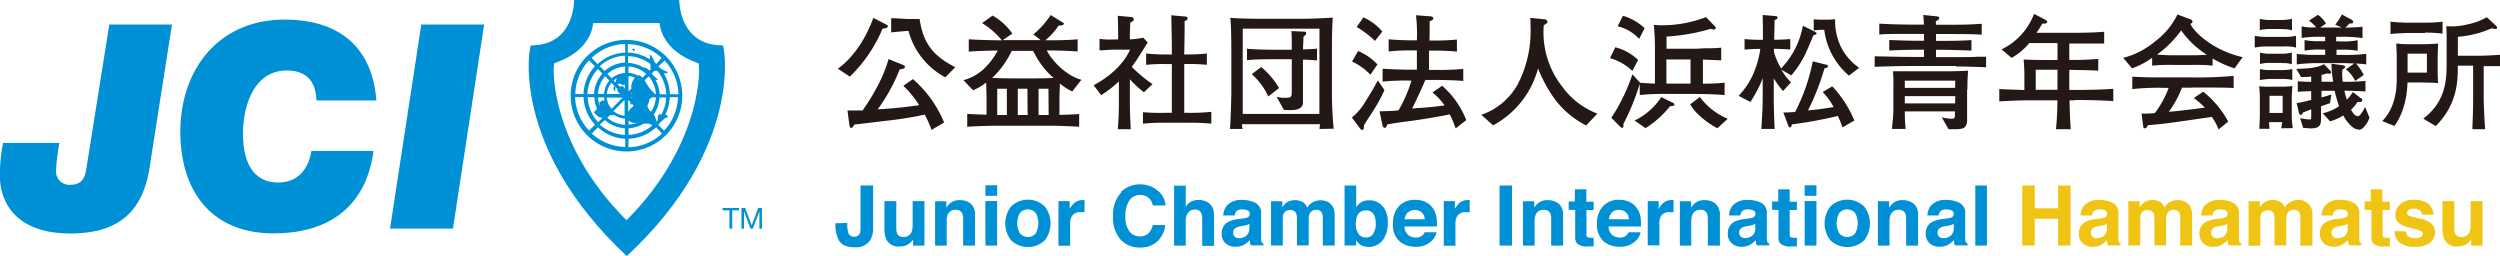 <svg id="レイヤー_1" data-name="レイヤー 1" xmlns="http://www.w3.org/2000/svg" viewBox="0 0 475.32 48.63"><defs><style>.cls-1{fill:none;}.cls-2,.cls-3{fill:#0090d5;}.cls-3{fill-rule:evenodd;}.cls-4{fill:#231815;}.cls-5{fill:#efc413;}</style></defs><g id="レイヤー_2" data-name="レイヤー 2"><g id="レイヤー_1-2" data-name="レイヤー 1-2"><rect class="cls-1" x="-10.64" y="-10.61" width="496.56" height="69.81"/><path class="cls-2" d="M28.56,31.06C27.41,40,22.82,44.39,13.36,44.39,3.59,44.39.36,39.13,0,34.24a30.4,30.4,0,0,1,.59-7.06H11.29a43.34,43.34,0,0,0-.64,5.21A2.56,2.56,0,0,0,13,35.14h.34c2.12,0,2.82-1.19,3.09-3.14L20.78,4.66H32.7l-4.14,26.4"/><path class="cls-2" d="M71,28.73c-.49,4-2.89,15.64-19,15.64-11.27,0-17.1-7.28-17.67-17.65-.69-12.55,6.58-23,19.81-23,8.63,0,16.51,3.75,17.42,15.38H60.16c-.09-3.67-1.94-5.7-5.63-5.7-6.64,0-8.61,7.6-8.31,13.1.17,3.2,1.21,8.2,6.69,8.2,3.75,0,5.73-2.55,6.3-6H71"/><polygon class="cls-2" points="80.1 4.66 92.05 4.66 86.12 43.46 74.16 43.46 80.1 4.66"/><path class="cls-3" d="M137.41,8.63C129,8.63,129.15,0,129.15,0h-20s.19,8.63-8.21,8.63c-.29,0-4.1,19.18,18.17,40h.13c22.28-20.78,18.46-40,18.18-40M119.11,41.86h0C104.36,27.18,105,12.15,105.43,12c7.27-2.42,7.34-7.62,7.34-7.62h12.65s.07,5.2,7.34,7.62c.44.15,1,15.22-13.63,29.86"/><path class="cls-3" d="M119.13,7.58a10.61,10.61,0,1,0,10.59,10.63h0A10.61,10.61,0,0,0,119.13,7.59m8.23,10.3a8.11,8.11,0,0,0-1.19-4c.33.1.75.14.76-.21a8.71,8.71,0,0,1-1.4-.7c-.1-.13-.22-.25-.33-.37l1.16-1.1A9.77,9.77,0,0,1,129,17.93Zm-2,3.79a1.05,1.05,0,0,0-.24,1.08l-.3.36a5.26,5.26,0,0,0-.42-1.23.71.71,0,0,0-.1-.14,6.22,6.22,0,0,0,1.1-3.22h1.27a7.66,7.66,0,0,1-.92,3.24,1.3,1.3,0,0,1-.4-.09m-1.7-9.51a4.14,4.14,0,0,0,.06.7,1.41,1.41,0,0,1,0,.29l-.25.26A3.19,3.19,0,0,0,123,13c-.23-.09-.52-.29-.57-.11a6.17,6.17,0,0,0-3-.92V10.66a7.57,7.57,0,0,1,4.21,1.51m-7,8.92L118.75,19v3a3.73,3.73,0,0,1-2.11-.88M120,20a.44.44,0,0,1,.11-.29l.34.34a.45.45,0,0,0-.11.19h0a.34.34,0,0,1,.2,0h-.14a2.42,2.42,0,0,0-.79.77,2,2,0,0,0-.17.27V19l.43.43a.38.38,0,0,0,.14.53h0m-3.35-4.65a3.16,3.16,0,0,1,.64-.44,2.05,2.05,0,0,0-.25.83Zm1.31.68c.55.1.59.41.83,0v.91l-.14-.2c-.34-.53-.47-.37-.7-.15l-.58-.58a1.25,1.25,0,0,1,.58-.05m2.06,2.7-.14-.14h.3a.21.21,0,0,0-.15.14m-.14-.78.21-.21a.74.74,0,0,0,0,.21Zm.5-2.64a5.13,5.13,0,0,0-.37,1.06.85.85,0,0,0,.08.52l-.61.61V14.67l.11-.22a3.76,3.76,0,0,1,1.08.29,2.35,2.35,0,0,0-.29.54m-1.54-1.4a4.25,4.25,0,0,0-2.54,1l-.83-.83a5.54,5.54,0,0,1,3.37-1.4Zm-2,2.5-.06.05c-.36.45-.07.63.2,1v-.91l.43.44c-.11.36.16.67.52.91h-2.55a3.73,3.73,0,0,1,.87-2.13Zm1.54,2.18-2.11,2.12a3.71,3.71,0,0,1-.92-2.12Zm-2.43,3.34a3.42,3.42,0,0,0,.78-.06,4.26,4.26,0,0,0,2.1.72v1.17a5.5,5.5,0,0,1-3.37-1.34Zm3.55,1a1.83,1.83,0,0,0,1.83.37,5.47,5.47,0,0,1-1.83.41ZM122,14.64a.82.82,0,0,0-.81-.31,4.42,4.42,0,0,0-1.7-.48v-1.2a5.49,5.49,0,0,1,3.37,1.41l-.72.71-.14-.13m-3.15-2.75a6.21,6.21,0,0,0-3.9,1.62l-.92-.92a7.47,7.47,0,0,1,4.79-2Zm-3,3.43a4.33,4.33,0,0,0-1,2.54h-1.16a5.44,5.44,0,0,1,1.37-3.36Zm-1,3.18a4.92,4.92,0,0,0,.1.67l-.52-.12c0,.28-.31.23-.52.4A.65.65,0,0,1,114,20a4.86,4.86,0,0,1-.29-1.46Zm.16,4.32a6.22,6.22,0,0,0,3.8,1.57v1.25a7.49,7.49,0,0,1-4.76-1.95Zm4.5,1.58a6.25,6.25,0,0,0,2.9-.91,5.61,5.61,0,0,0,.82,0,2.4,2.4,0,0,1,.8.36,7.49,7.49,0,0,1-4.53,1.8Zm4.26-3.18a1.82,1.82,0,0,1-.38-.35,2.18,2.18,0,0,1-.3-.78,4.79,4.79,0,0,0,.4-1.23,4.29,4.29,0,0,1,.48-.36h.73a5.53,5.53,0,0,1-.92,2.75m.7-3.37c-.31-.49-.78-.77-1.13-1.3s-.51-.86-.79-1.29l.77-.77a5.5,5.5,0,0,1,1.37,3.36Zm.32-5.73-.33-.3c-.27-.59-.6-1.49-.92-1.38a2.51,2.51,0,0,1,0,.67v.14A8.12,8.12,0,0,0,119.36,10V8.39A9.73,9.73,0,0,1,125.78,11ZM118.89,10a8.2,8.2,0,0,0-5.29,2.19L112.49,11a9.71,9.71,0,0,1,6.36-2.65Zm-4.35,4a6.27,6.27,0,0,0-1.6,3.9h-1.26a7.46,7.46,0,0,1,2-4.79ZM113,18.49a6.07,6.07,0,0,0,.53,2.21,5.86,5.86,0,0,0-.64.68c.64.53.84,1.05,1.7,1l-.86.85a7.49,7.49,0,0,1-2-4.76Zm.69,5.71a8.15,8.15,0,0,0,5.19,2.19v1.55a9.74,9.74,0,0,1-6.36-2.55Zm5.83,2.19a8.2,8.2,0,0,0,5.24-2.19l1.11,1.19A9.71,9.71,0,0,1,119.47,28Zm5.89-8.48a6.17,6.17,0,0,0-.8-2.75,1,1,0,0,0,.5.05c-.41-.43-.84-.78-1.2-1.23l.5-.52h.57a7.53,7.53,0,0,1,1.7,4.49ZM112,11.49l1.11,1.11a8.22,8.22,0,0,0-2.17,5.28h-1.56A9.78,9.78,0,0,1,112,11.46m-2.62,7h1.57a8.1,8.1,0,0,0,2.19,5.25L112,24.82a9.69,9.69,0,0,1-2.66-6.33m16.92,6.36-1.11-1.11c.19-.21.38-.44.56-.67.18,0,.23-.16.5-.4a.76.76,0,0,1,.75-.29.51.51,0,0,0-.47-.58,8,8,0,0,0,.85-3.32h1.57a9.8,9.8,0,0,1-2.65,6.36"/><path class="cls-3" d="M120.22,9.39a.36.36,0,0,1,.09.09l0-.09c-.09.2.15.29.37.24.12-.39-.24-.48-.51-.27"/><path class="cls-3" d="M125.25,21.63l.1.06.09-.11Z"/><polygon class="cls-2" points="138.69 39.99 137.38 39.99 137.38 39.55 140.52 39.55 140.52 39.99 139.22 39.99 139.22 43.48 138.69 43.48 138.69 39.99"/><polygon class="cls-2" points="140.97 39.55 141.68 39.55 142.92 42.85 144.16 39.55 144.87 39.55 144.87 43.48 144.38 43.48 144.38 40.21 144.37 40.21 143.14 43.48 142.7 43.48 141.47 40.21 141.46 40.21 141.46 43.48 140.97 43.48 140.97 39.55"/><path class="cls-4" d="M167.82,5.39a27.21,27.21,0,0,1-6.24,9.18l-2.29-1.51c1.35-.92,4.58-3.72,6.76-9.66l2.36,1.22c.24.12.39.17.39.39s-.31.38-1,.43m9.31,19.26a20.44,20.44,0,0,0-1.29-2.91,69.86,69.86,0,0,1-7.58,1.2c-3.82.47-4.25.52-5.8.69-.33.57-.48.65-.62.65s-.27-.15-.34-.65L161.13,21H164a39.65,39.65,0,0,0,3.53-6,25.53,25.53,0,0,0,1.41-3.77l2.65,1.07c.28.12.47.2.47.39,0,.38-.55.45-1,.5a33.82,33.82,0,0,1-4.18,7.59,77.1,77.1,0,0,0,7.87-.79,18,18,0,0,0-3-3.67l1.83-1.28a22.1,22.1,0,0,1,5.92,8.25Zm2.62-10a14.11,14.11,0,0,1-7-8.82c-.52,0-2.84.23-3.29.28V3.46c.72,0,2.75.15,3.29.15h2.12c.67,4.92,2.91,7.18,6.77,9.17Z"/><path class="cls-4" d="M203.86,17.39a10.33,10.33,0,0,1-2.34-1.52c0,.31-.09,2.41-.09,2.55v3.43c2.65-.09,2.82-.09,3.75-.17V24.1c-1.41-.09-4.18-.2-5.51-.2H189.3c-.21,0-3.18.05-5.4.2V21.64c1.08.08,1.34.1,3.67.17V18.44c0-.14-.07-2.47-.07-2.75A9.41,9.41,0,0,1,185,17.15l-1.83-1.91a9,9,0,0,0,3.88-2.14,13.43,13.43,0,0,0,2.65-3.48c-1.84,0-3.67.07-5.51.19V7.47c2.54.17,6.28.2,6.3.2a15,15,0,0,0-3.77-3.28l2-1.43a11.54,11.54,0,0,1,3.76,3.43l-1.84,1.24h7.23l-1.4-1.1a15.55,15.55,0,0,0,3.29-3.67l2,1.23c.45.28.51.28.51.45s-.45.31-.55.31h-.45a11.57,11.57,0,0,1-2.55,2.81c2,0,4.13,0,6.17-.19V9.78c-2-.12-3.91-.19-5.87-.19,1.19,2.29,4,4.93,6.59,5.58Zm-7.44-7.72h-4.06a17.22,17.22,0,0,1-3.72,5.15c2.47.08,2.93.08,3.5.08H197c.41,0,1.53,0,3.3-.08a16.17,16.17,0,0,1-3.87-5.15m-5,7.2h-1.83v5h1.83Zm3.91,0h-1.83v5h1.87Zm4,0h-1.88v5h1.92Z"/><path class="cls-4" d="M217.49,17.54a20.15,20.15,0,0,1-2.67-2.47v5c0,.92.12,3.67.16,4.5h-2.46c.2-2.26.21-4.26.21-4.38V15.47a20.31,20.31,0,0,1-3.37,2.62l-1.43-1.88c4.46-2.41,6.27-5.24,6.92-6.77h-2.67c-1.05,0-2.08.08-3.13.15V7.39a14.86,14.86,0,0,0,2.75.11h.79V7c0-1.22,0-1.89-.07-4l2.59.24a.49.49,0,0,1,.45.46c0,.33-.47.52-.67.56,0,.57-.07,1.7-.07,2.76v.47a15.63,15.63,0,0,0,2.54-.33l.86.92c-.39.59-2,3.19-2.39,3.72s-.47.7-.64.92A26.63,26.63,0,0,0,219.13,16Zm8.31,5.8h-4.24a37.66,37.66,0,0,0-4.25.17V21.33a37.64,37.64,0,0,0,4.25.12h1.24V12.18h-1.05a30.75,30.75,0,0,0-3.84.15V10.17a37.69,37.69,0,0,0,3.84.19h1.05c0-3.67-.05-4.08-.1-7.46l2.48.23c.17,0,.6,0,.6.36s-.17.33-.55.52c0,2.67,0,2.87-.08,6.35h.46s2.18,0,3.85-.19v2.15a35.4,35.4,0,0,0-3.85-.15h-.45v9.28h.69a37.53,37.53,0,0,0,4.46-.19V23.5c-1.64-.12-2.29-.17-4.51-.17"/><path class="cls-4" d="M250.87,24.52c0-.14.09-.8.09-.91H236.13a5.45,5.45,0,0,0,.12.91h-2.38c.16-2.86.24-6.29.24-6.63V11.15c0-3,0-6.11-.2-7.78,1.12.17,5.18.21,6.68.21h5.82c2.35,0,4.84-.09,7-.23-.17,1.74-.17,5.05-.17,6.94v7.1a69.76,69.76,0,0,0,.33,7.08Zm0-19.07H236.28V21.66h14.57Zm-3.14,5.88v8.39c-.19.92-1.07,1.22-2.46,1.22a7.84,7.84,0,0,1-1.19-.07l-1.36-2.48a6.09,6.09,0,0,0,1.59.21c1.29,0,1.29-.2,1.29-1.34v-6h-4.1c-.09,0-3.19,0-4.41.19V9.26c1.07.14,3.86.19,4.41.19h4.1V8.25c0-.28,0-1.55-.07-2.34l2.22.1c.35,0,.59,0,.59.35,0,.17-.07.22-.52.65,0,1.19-.07,1.4-.07,2v.38c1.55-.05,1.74-.05,2.65-.14v2.24c-1.15-.09-2.2-.15-2.65-.15m-6.61,7A13,13,0,0,0,238,14.1l1.79-1.36a15.15,15.15,0,0,1,3.39,4Z"/><path class="cls-4" d="M260.47,22c-.09.14-.75,1.15-1.12,1.79-.09.62,0,.92-.39.92-.16,0-.28-.2-.43-.36l-1.5-2a11.23,11.23,0,0,0,2.65-3.17c1.22-1.89,1.88-3.15,2.29-3.89l1.25,1.84A31,31,0,0,1,260.47,22m.09-7.8a11.86,11.86,0,0,0-3.5-2.5l1.16-2a10.64,10.64,0,0,1,3.67,2.55Zm.86-6.42a18.29,18.29,0,0,0-3.48-2.65l1.28-1.83A10.18,10.18,0,0,1,262.82,6Zm15.34,16.63a19.56,19.56,0,0,0-1.12-2.67c-1,.24-5.25,1-8.39,1.38-2.32.31-2.7.39-3.51.55-.16.48-.21.63-.45.63s-.4-.24-.45-.51l-.55-2.62c.41,0,2.15-.08,2.51-.09s.79-.08,1.1-.1a25.87,25.87,0,0,0,2.46-5.66H268a46.21,46.21,0,0,0-5.13.19V13.06c1.76.14,4.34.19,5.13.19h1.39V9.58h-1a42.47,42.47,0,0,0-4.37.2V7.47c1.51.15,3.67.2,4.37.2h1a30.4,30.4,0,0,0-.17-4.77l2.55.19c.45,0,.72.12.72.4s-.08.29-.67.55c0,.57,0,3.1-.05,3.67h.92A42.78,42.78,0,0,0,277,7.52V9.81c-1.88-.19-4.22-.19-4.38-.19h-.92v3.67h1.34a47,47,0,0,0,5.17-.19v2.29c-2.22-.19-5-.19-5.17-.19H271c-.63,1.51-1.58,3.53-2.51,5.44l.92-.09c1.76-.09,3.51-.26,5.25-.52a11.88,11.88,0,0,0-2.31-2.44l1.84-1.28a16.6,16.6,0,0,1,4.59,6.53Z"/><path class="cls-4" d="M301.57,23.85a17.06,17.06,0,0,1-6-5.06A25.82,25.82,0,0,1,292.43,13a17.35,17.35,0,0,1-8.55,10.83l-2.24-2A12.59,12.59,0,0,0,288.58,16,22,22,0,0,0,291,5.12c0-.71,0-1.16-.05-1.71l2.56.25c.21,0,.69.07.69.43s-.08.26-.69.74A16.68,16.68,0,0,0,297,16.44a14.72,14.72,0,0,0,6.7,5.16Z"/><path class="cls-4" d="M310.36,13.49a10.12,10.12,0,0,0-4.25-2.43l1-2.07a9.75,9.75,0,0,1,4.34,2.4Zm12.08,4.37h-5.32a45.83,45.83,0,0,0-5.36.21V15.94a43.28,43.28,0,0,1-3.1,7.6c0,.43.07.75-.24.75-.12,0-.21,0-.39-.21l-1.67-1.69a34.65,34.65,0,0,0,4-8.26l1.47,1.6c1,.09,1.15.09,2.82.17V10a51.78,51.78,0,0,0-.21-5.28,12.45,12.45,0,0,0,1.5.08,23.1,23.1,0,0,0,8.42-1.55l1.76,1.83a.34.34,0,0,1,.09.24.29.29,0,0,1-.29.29h0a2.49,2.49,0,0,1-.67-.13,37.36,37.36,0,0,1-8.39,1.47V9.27h5.51c.14,0,1.57-.09,1.88-.09.8,0,1.83,0,3-.12v2.41l-3.48-.14v4.58a36,36,0,0,0,4.13-.19v2.36c-2.34-.21-5.22-.21-5.42-.21M311.64,7.39A8.05,8.05,0,0,0,307.56,5l1-2a10.29,10.29,0,0,1,4.13,2.36Zm5.91,12.78a19.12,19.12,0,0,1-4.68,4.2l-2.09-1.45a12.72,12.72,0,0,0,5.08-4.46l2.27,1.12a.35.35,0,0,1,.22.28c0,.29-.41.32-.79.32m3.86-8.87h-4.59v4.58h4.59Zm5.09,13.08a16.66,16.66,0,0,1-3.67-2.67,7.73,7.73,0,0,1-1.48-1.89l1.83-1.39a12.85,12.85,0,0,0,5.3,4.15Z"/><path class="cls-4" d="M344.74,6.78c-1.34,3.27-2.06,5.06-4.16,7.56l-1.91-1.1a13.17,13.17,0,0,0,1.84,2.43L339,17.31a17.47,17.47,0,0,1-1.76-2.43v2.64c0,1.83,0,3.12.17,7h-2.53c.23-3.67.26-4.46.26-7.06V14.87a23.9,23.9,0,0,1-2.34,4.52l-2.24-1.17a14.48,14.48,0,0,0,3.06-4.83,18.75,18.75,0,0,0,1.07-4.1c-.92,0-2.19.07-3,.14v-2c.92.09,2.27.14,2.89.14h.6c0-1.57,0-3.14-.05-4.72l2.39.21c.16,0,.43,0,.43.29s-.14.28-.55.47c0,1.12-.07,3.15-.07,3.74,1.07,0,2.35-.07,3.05-.14v2c-.79-.07-2.15-.14-3.1-.14v.62A12.77,12.77,0,0,0,338.64,13a15.75,15.75,0,0,0,4.14-8.11l2.3,1.15c.19.12.31.19.31.33s-.28.28-.6.33m5.51,17.53a17.07,17.07,0,0,0-.87-2.18,83.7,83.7,0,0,1-8.73,1.6c-.07.25-.16.57-.38.57a.33.33,0,0,1-.31-.29l-.95-2.55c.59,0,.92,0,2.24-.09a36.13,36.13,0,0,0,3.36-9.63l2.51.63c.14,0,.38.09.38.31s-.26.33-.67.4a46.28,46.28,0,0,1-3.13,8c2.22-.23,2.49-.28,4.87-.64a12.18,12.18,0,0,0-2.08-2.86l1.82-1.09a21.15,21.15,0,0,1,4.2,6.51Zm1.23-9.85a13.72,13.72,0,0,1-4.69-8.71,13.34,13.34,0,0,0-2,.12V3.67c.54.05,1.08.07,1.63.07h.89a13.56,13.56,0,0,0,1.55-.09A11.43,11.43,0,0,0,350,8.89a10.65,10.65,0,0,0,3.48,4Z"/><path class="cls-4" d="M371.87,12.55h-8.26c-2,0-5.17.08-7.18.15v-2c1.76.05,5.68.12,7.06.12h2.32V9.45h-1.36c-.72,0-3.27.05-5.25.15v-2c1.84.09,4.22.15,5.25.15h1.36V6.45h-2.08c-4.48,0-5.27,0-6.42.12V4.49c2.51.17,5.84.19,6.42.19h2.06c0-.34-.05-.91-.12-1.83l2.75.28a.32.32,0,0,1,.28.32.33.33,0,0,1-.16.28l-.48.33V4.7h2.3c2.12,0,4.26,0,6.42-.19V6.59c-1.94-.12-4.59-.12-6.42-.12h-2.27v1.3h1.46c.92,0,3.31,0,5.28-.15v2c-1.77-.07-4.4-.15-5.28-.15h-1.46v1.39h3.8c.64,0,3.49,0,4-.07l1.72,0v2c-1.72-.07-4.05-.15-5.77-.15M374,17.05v6c-.15,1.58-1,1.55-3.53,1.51l-1.29-2.27a8.17,8.17,0,0,0,1.91.29c.6,0,.6-.32.6-.92v-.48h-9.53a28.62,28.62,0,0,0,.16,3.34h-2.62c.16-1.36.28-2.75.28-3.38V16.85a32.54,32.54,0,0,0-.07-3.3c1.22,0,3.37,0,4.59,0h4.84c1.62,0,3.22,0,4.84-.12-.07,1.39-.12,1.6-.12,3.53m-2.31-1.62h-9.59v1.36h9.56Zm0,2.94h-9.59v1.38h9.56Z"/><path class="cls-4" d="M394.54,19.07h-1.07c.09,3.31.15,4.2.24,5.5H390.9c.18-1.83.27-3.66.27-5.5h-4.44c-2.22,0-4.41.07-6.61.21V16.92c1.31.09,1.67.09,4.77.19V14.49c0-1.4-.07-2.41-.14-3.17,2.22.07,2.86.09,5.08.09h1.36V8.19h-5.37A11.51,11.51,0,0,1,382.46,11l-1.91-1.61a12.32,12.32,0,0,0,6.18-6.75l2.15,1.12c.14.07.36.24.36.4,0,.36-.57.33-.92.32-.47.78-.67,1.07-1.12,1.76h5.35c2.51,0,5,0,7.51-.2V8.28h-6.63v3.11a50.65,50.65,0,0,0,5.51-.2v2.24c-2.08-.09-2.39-.09-5.51-.15V17.1h1.12c2.41,0,4.84-.05,7.25-.21v2.33c-3.13-.21-7-.21-7.25-.21m-3.36-5.75h-4.14v3.81h4.13Z"/><path class="cls-4" d="M424.85,13a20.32,20.32,0,0,1-4.17-1.88v1.36a32.52,32.52,0,0,0-3.82-.14H413a32.44,32.44,0,0,0-3.82.14V11a15.76,15.76,0,0,1-3.81,2l-1.69-2a15.34,15.34,0,0,0,6.05-3.12A14.24,14.24,0,0,0,414,2.75l2.45.92c.24.07.4.21.4.45s-.19.33-.4.4c.67,1.6,4.39,5.1,9.94,6.35Zm-8,3.67h-2a19.56,19.56,0,0,1-2.49,4.58c1.83-.14,4.36-.45,6.84-.79a16.59,16.59,0,0,0-2.1-1.83l1.8-1.2a18.84,18.84,0,0,1,4.75,5.68l-1.84,1.5a10.11,10.11,0,0,0-1.28-2.38c-8,1.16-8.61,1.26-12.16,1.58-.1.21-.29.59-.57.59-.08,0-.27,0-.31-.35l-.32-2.46a19.75,19.75,0,0,0,2.53-.09,19,19,0,0,0,2.63-4.8h-.92a46.17,46.17,0,0,0-6,.24V14.58c2.3.12,3.13.14,6.18.14h5.2a77.06,77.06,0,0,0,7.89-.29v2.3c-1.67-.09-3.66-.09-7.84-.09M414.69,5.79a20,20,0,0,1-4.59,4.6c.24,0,1.79.12,2.95.12h3.85c.91,0,2.22-.07,2.69-.09a17.42,17.42,0,0,1-4.86-4.59"/><path class="cls-4" d="M434.22,8.84h-2.86a10.83,10.83,0,0,0-2.67.21V6.81a11.34,11.34,0,0,0,2.47.2h3a10,10,0,0,0,2.38-.2V9.05a7,7,0,0,0-2.31-.21m-.51,15.55a9.5,9.5,0,0,0,.19-1.17h-2.5c0,.2.07,1.08.09,1.27h-1.94c.05-1,.1-2.06.1-2.67v-3.6c0-.24-.1-1.57-.12-1.83a11.69,11.69,0,0,0,2,.09h2.31a16.77,16.77,0,0,0,2-.12c0,.27-.12,1.36-.12,2v3.25a14.91,14.91,0,0,0,.2,2.75Zm.2-18.87h-2.27a7.43,7.43,0,0,0-2,.21V3.59a8.34,8.34,0,0,0,2,.21h2.29a11.4,11.4,0,0,0,1.83-.21V5.76a5.7,5.7,0,0,0-1.83-.21m0,6.42h-2.17a6.33,6.33,0,0,0-2.08.21V10a7.44,7.44,0,0,0,2,.22h2.22a8.72,8.72,0,0,0,1.83-.22v2.22a4.74,4.74,0,0,0-1.83-.21m0,3h-2.24a12.24,12.24,0,0,0-2,.22v-2.1a7.85,7.85,0,0,0,2,.19H434a9.48,9.48,0,0,0,1.83-.19v2.08A7.57,7.57,0,0,0,434,15m0,3.22h-2.5v3.25H434Zm14.5,6.42c-1.48,0-2.75-2.29-3-2.69A8.16,8.16,0,0,1,443,23.06l-1.38-1.53a8.72,8.72,0,0,0,3.11-1.35,21,21,0,0,1-.84-2.91h-2.51v1.24a16.08,16.08,0,0,0,1.88-.55L443,19.62c-1,.34-1.22.43-1.7.57v2c0,1.39,0,2.22-2,2.22-.21,0-1.2-.09-1.41-.11l-.56-1.84a14,14,0,0,0,1.7.26c.4,0,.4-.09.4-1V20.8c-.74.27-1.07.4-1.57.6-.17.33-.24.45-.43.45s-.34-.32-.36-.51l-.41-1.74a26.1,26.1,0,0,0,2.76-.6V17.32l-2.55.12v-2q1.26.12,2.55.12v-1a15.36,15.36,0,0,1-1.91.09l-.92-1.55c1.83-.07,4-.14,5.25-.91l1.24,1.28a.5.5,0,0,1,.14.31c0,.09-.07.24-.36.24a1.84,1.84,0,0,1-.47-.07,3.92,3.92,0,0,1-1,.28v1.31h2.22a19.73,19.73,0,0,1-.33-3.43l2.07.28c.28.05.52.08.52.32s-.14.28-.52.52a10.51,10.51,0,0,0,.07,2.31,39,39,0,0,0,4.32-.15v2c-1.55-.1-2-.1-4-.15a10.32,10.32,0,0,0,.47,1.71,7.14,7.14,0,0,0,1.12-1.44l1.6,1.2a.34.34,0,0,1,.21.33c0,.23-.24.35-.5.35h-.41A8.1,8.1,0,0,1,447,20.87c.21.38.69,1.22,1.29,1.22.43,0,1-1,1.38-1.76l.84,2.05c-.29.84-1.15,2.29-2,2.29m-.55-12.56a9.23,9.23,0,0,1,1.45,2.15l-1.64,1.13A5.87,5.87,0,0,0,446,13.17l1.62-1.1L445.94,12h-5.87c-.45,0-2.24.09-3.39.24v-2a24.31,24.31,0,0,0,3.31.19h2.09v-1h-.72a16.29,16.29,0,0,0-3.2.19v-2a13.69,13.69,0,0,0,3,.21h.92V7h-.72a21.34,21.34,0,0,0-3.75.21V5a8.81,8.81,0,0,0,2.76.19A8,8,0,0,0,439,3.92l1.71-1.1a5.31,5.31,0,0,1,1.53,1.67l-1.11.74h4.1L444,4.68a12.31,12.31,0,0,0,1.26-1.93l1.84,1c.12.07.31.21.31.39,0,.35-.33.33-.71.33l-.77.8c2.18-.09,2.42-.09,3.25-.19V7.24A25.17,25.17,0,0,0,444.93,7h-.76v.86h.64a14.27,14.27,0,0,0,3.45-.21v2a18.64,18.64,0,0,0-3.5-.2h-.52v1h1.83a34.93,34.93,0,0,0,3.82-.21v2c-.81-.09-1.36-.14-2-.16"/><path class="cls-4" d="M460.67,15.68h-2.94c-.14,5.06-2.07,7.73-2.5,8.26l-2.3-.92c2.2-2.22,2.76-5.34,2.76-8V10.67c0-.38-.08-2.05-.1-2.38a3.49,3.49,0,0,1,.72.05c.24.05,1.83.07,2.12.07h2.36c.55,0,2.12-.09,2.75-.12,0,.92-.07,2-.07,2.75v2.22c0,.74,0,1.12.07,2.53-1.43-.07-1.91-.09-2.91-.09m.43-9.42h-3.25c-.55,0-2.38.07-3.31.19V4.12c1.15.14,2.76.19,3.31.19h3.25a26.72,26.72,0,0,0,3.34-.19V6.39a28.77,28.77,0,0,0-3.34-.19m.36,4h-3.67v3.6h3.67Zm10.8,2.19v6.18c0,.91.1,3.38.27,6h-2.43c.07-1.88.15-3.43.15-6.08v-6H467.3c0,2.75,0,7.27-4.2,11.48l-2.37-1.41c4.4-3.34,4.44-7.6,4.44-10.64V7.45c0-.4,0-2-.07-2.47a12.94,12.94,0,0,0,4.29-.4,11.32,11.32,0,0,0,3.41-1.31l1.72,1.58a.61.61,0,0,1,.24.43c0,.14-.12.24-.32.24l-.71-.14A19.86,19.86,0,0,1,467.31,7v3.6h3.86c1.58,0,3.27-.12,4.15-.19v2.17h-3.06"/><path class="cls-2" d="M161.09,42.39v.26a5,5,0,0,0,.28,1.84,1.26,1.26,0,0,0,1.75.3,1.67,1.67,0,0,0,.34-.36,3.31,3.31,0,0,0,.15-1.17v-8H166v8a4.61,4.61,0,0,1-.49,2.31,3.18,3.18,0,0,1-3,1.44c-1.45,0-2.43-.39-2.92-1.17a5.79,5.79,0,0,1-.74-3.18v-.22Z"/><path class="cls-2" d="M170.41,38.24v5.09a2.64,2.64,0,0,0,.17,1.08,1.16,1.16,0,0,0,1.18.64,1.54,1.54,0,0,0,1.54-.91,3.49,3.49,0,0,0,.22-1.32V38.24h2.24v8.45h-2.15v-1.2l-.15.23a1.38,1.38,0,0,1-.3.34,2.92,2.92,0,0,1-1,.63,3.28,3.28,0,0,1-1.12.17,2.53,2.53,0,0,1-2.53-1.35,5.11,5.11,0,0,1-.36-2.19V38.24Z"/><path class="cls-2" d="M184.56,38.72a2.76,2.76,0,0,1,.82,2.28v5.69h-2.26V41.55a2.64,2.64,0,0,0-.18-1,1.23,1.23,0,0,0-1.23-.65,1.5,1.5,0,0,0-1.53.92A3.11,3.11,0,0,0,180,42.1v4.59h-2.21V38.26h2.14v1.22a3.64,3.64,0,0,1,.8-.91,2.8,2.8,0,0,1,1.73-.52,3.28,3.28,0,0,1,2.13.69"/><path class="cls-2" d="M189.58,37.23h-2.22v-2h2.24Zm-2.24,1h2.24v8.46h-2.22Z"/><path class="cls-2" d="M198.69,45.65a4.65,4.65,0,0,1-6.49,0,5.24,5.24,0,0,1,0-6.35,4.57,4.57,0,0,1,6.47,0h0a5.24,5.24,0,0,1,0,6.35m-1.76-1.26a4,4,0,0,0,0-3.91,2,2,0,0,0-2.77-.21,1.39,1.39,0,0,0-.21.21,3.9,3.9,0,0,0,0,3.91,2,2,0,0,0,2.75.23l.23-.23"/><path class="cls-2" d="M206,38h.2v2.35h-.65a1.8,1.8,0,0,0-1.83.87,3.35,3.35,0,0,0-.26,1.5v4h-2.22V38.24h2.14v1.47a4.44,4.44,0,0,1,.92-1.15,2.4,2.4,0,0,1,1.61-.52h.1"/><path class="cls-2" d="M213.14,36.46a5.32,5.32,0,0,1,7.52.29h0l.15.19a4,4,0,0,1,.78,2.12h-2.4a3.16,3.16,0,0,0-.59-1.24,2.36,2.36,0,0,0-1.89-.74,2.29,2.29,0,0,0-2,1.06,5.11,5.11,0,0,0-.74,3,4.47,4.47,0,0,0,.78,2.88,2.42,2.42,0,0,0,2,.92,2.26,2.26,0,0,0,1.84-.83,3.67,3.67,0,0,0,.59-1.32h2.37a5.14,5.14,0,0,1-1.5,3.1,4.64,4.64,0,0,1-3.23,1.17A4.85,4.85,0,0,1,213,45.49a6.38,6.38,0,0,1-1.39-4.36,6.34,6.34,0,0,1,1.59-4.59"/><path class="cls-2" d="M229.28,38.28a2.54,2.54,0,0,1,1.05.84,2.28,2.28,0,0,1,.42,1,12.71,12.71,0,0,1,.08,1.63v5h-2.26V41.54a2.31,2.31,0,0,0-.22-1.1,1.16,1.16,0,0,0-1.14-.59,1.56,1.56,0,0,0-1.32.59,2.67,2.67,0,0,0-.45,1.67v4.58h-2.21V35.3h2.21v4a2.7,2.7,0,0,1,1.09-1,3.14,3.14,0,0,1,1.32-.29,3.61,3.61,0,0,1,1.41.27"/><path class="cls-2" d="M236.22,41.55a3.68,3.68,0,0,0,.92-.19.7.7,0,0,0,.48-.63.73.73,0,0,0-.37-.71,2.22,2.22,0,0,0-1.07-.2,1.38,1.38,0,0,0-1.13.38,1.54,1.54,0,0,0-.31.77h-2.16a3.26,3.26,0,0,1,.63-1.83,3.66,3.66,0,0,1,3-1.12,5.32,5.32,0,0,1,2.48.55,2.11,2.11,0,0,1,1.08,2.07v4.84a1.21,1.21,0,0,0,.13.59.82.82,0,0,0,.32.26v.33h-2.4a2.9,2.9,0,0,1-.14-.48,4.43,4.43,0,0,0-.06-.51,4.79,4.79,0,0,1-1.06.84,3.2,3.2,0,0,1-1.62.41,2.71,2.71,0,0,1-1.91-.65,2.31,2.31,0,0,1-.75-1.83,2.39,2.39,0,0,1,1.23-2.25,5.5,5.5,0,0,1,2-.54Zm1.32,1a3.42,3.42,0,0,1-.43.21,4.34,4.34,0,0,1-.6.14L236,43a2.9,2.9,0,0,0-1,.3,1,1,0,0,0-.53.92,1,1,0,0,0,.32.81,1.15,1.15,0,0,0,.78.26,2.36,2.36,0,0,0,1.33-.42,1.8,1.8,0,0,0,.64-1.53Z"/><path class="cls-2" d="M252.21,38.27a2.41,2.41,0,0,1,1,.76,2.35,2.35,0,0,1,.48,1.08,7.43,7.43,0,0,1,.07,1.25v5.32H251.5V41.27a2,2,0,0,0-.16-.79,1.09,1.09,0,0,0-1.08-.58,1.26,1.26,0,0,0-1.27.76,2.3,2.3,0,0,0-.17,1v5h-2.23v-5a2.88,2.88,0,0,0-.15-1.09,1.09,1.09,0,0,0-1.1-.62,1.3,1.3,0,0,0-1.27.62,2.17,2.17,0,0,0-.18,1v5.1h-2.23V38.26h2.14v1.18a3.44,3.44,0,0,1,.78-.92,3.07,3.07,0,0,1,3.25,0,2.47,2.47,0,0,1,.72,1,2.64,2.64,0,0,1,1.08-1.09,3.14,3.14,0,0,1,1.51-.35,3,3,0,0,1,1.1.22"/><path class="cls-2" d="M262.94,39.26a4.77,4.77,0,0,1,.92,3.1,5.46,5.46,0,0,1-.92,3.26,3.39,3.39,0,0,1-4.3.92,3.57,3.57,0,0,1-.82-.87v1h-2.18V35.27h2.21v4.12a3.1,3.1,0,0,1,.92-.92,2.73,2.73,0,0,1,1.53-.38,3.15,3.15,0,0,1,2.63,1.2m-1.84,5.1a3.18,3.18,0,0,0,.48-1.83,4.19,4.19,0,0,0-.24-1.49A1.64,1.64,0,0,0,259.69,40a1.67,1.67,0,0,0-1.67,1.1,3.84,3.84,0,0,0-.24,1.5,3.1,3.1,0,0,0,.49,1.83,1.61,1.61,0,0,0,1.47.72,1.55,1.55,0,0,0,1.34-.69"/><path class="cls-2" d="M271,38.39a3.47,3.47,0,0,1,1.46,1.25,4.21,4.21,0,0,1,.67,1.74,10.5,10.5,0,0,1,.07,1.68h-6.15a2,2,0,0,0,.92,1.78,2.28,2.28,0,0,0,1.22.32,1.72,1.72,0,0,0,1.68-1h2.25a2.86,2.86,0,0,1-.81,1.52,4.11,4.11,0,0,1-3.18,1.23,4.53,4.53,0,0,1-3-1,4,4,0,0,1-1.28-3.38,4.63,4.63,0,0,1,1.16-3.37,4.08,4.08,0,0,1,3-1.17,4.92,4.92,0,0,1,2,.39m-3.35,2a2.29,2.29,0,0,0-.59,1.31h3.81a1.87,1.87,0,0,0-.56-1.3,1.91,1.91,0,0,0-1.31-.46,1.74,1.74,0,0,0-1.32.49"/><path class="cls-2" d="M279.23,38h.2v2.35h-.62a1.8,1.8,0,0,0-1.83.87,3.35,3.35,0,0,0-.26,1.5v4H274.5V38.24h2.11v1.47a4.44,4.44,0,0,1,.92-1.15,2.4,2.4,0,0,1,1.61-.52h.1"/><rect class="cls-2" x="285.11" y="35.27" width="2.37" height="11.42"/><path class="cls-2" d="M296.36,38.72a2.77,2.77,0,0,1,.83,2.28v5.69h-2.27V41.55a2.45,2.45,0,0,0-.17-1,1.25,1.25,0,0,0-1.23-.65,1.52,1.52,0,0,0-1.54.92,3.48,3.48,0,0,0-.21,1.28v4.59h-2.21V38.26h2.14v1.22a3.89,3.89,0,0,1,.81-.91,2.78,2.78,0,0,1,1.72-.52,3.31,3.31,0,0,1,2.14.69"/><path class="cls-2" d="M298.25,39.89V38.31h1.17V36h2.19v2.36H303v1.57h-1.37v4.5a1,1,0,0,0,.12.64,1.5,1.5,0,0,0,.81.13H303v1.65h-1a2.87,2.87,0,0,1-2.14-.54,1.63,1.63,0,0,1-.37-1.18v-5.2Z"/><path class="cls-2" d="M309.8,38.39a3.47,3.47,0,0,1,1.46,1.25,4.21,4.21,0,0,1,.67,1.74,13.49,13.49,0,0,1,.07,1.68h-6.16a2,2,0,0,0,.92,1.78,2.28,2.28,0,0,0,1.22.32,1.72,1.72,0,0,0,1.68-1h2.26a2.88,2.88,0,0,1-.82,1.52,4.1,4.1,0,0,1-3.17,1.23,4.53,4.53,0,0,1-3-1,4.07,4.07,0,0,1-1.28-3.38,4.58,4.58,0,0,1,1.17-3.37,4,4,0,0,1,3-1.17,4.92,4.92,0,0,1,2,.39m-3.34,2a2.17,2.17,0,0,0-.59,1.31h3.8a1.8,1.8,0,0,0-.58-1.33,1.91,1.91,0,0,0-1.31-.46,1.74,1.74,0,0,0-1.32.49"/><path class="cls-2" d="M318,38h.19v2.35h-.64a1.82,1.82,0,0,0-1.84.87,3.43,3.43,0,0,0-.21,1.42v4h-2.22V38.24h2.08v1.47a4.44,4.44,0,0,1,.92-1.15,2.4,2.4,0,0,1,1.61-.52H318"/><path class="cls-2" d="M326.14,38.72A2.77,2.77,0,0,1,327,41v5.69h-2.29V41.55a2.64,2.64,0,0,0-.18-1,1.23,1.23,0,0,0-1.23-.65,1.5,1.5,0,0,0-1.53.92,3.11,3.11,0,0,0-.21,1.28v4.59h-2.17V38.26h2.14v1.22a3.64,3.64,0,0,1,.8-.91,2.8,2.8,0,0,1,1.73-.52,3.28,3.28,0,0,1,2.13.69"/><path class="cls-2" d="M332.36,41.55a3.68,3.68,0,0,0,.92-.19.7.7,0,0,0,.48-.63.73.73,0,0,0-.37-.71,2.22,2.22,0,0,0-1.07-.2,1.38,1.38,0,0,0-1.13.38,1.54,1.54,0,0,0-.31.77h-2.13a3.1,3.1,0,0,1,.62-1.83,3.69,3.69,0,0,1,3-1.12,5.32,5.32,0,0,1,2.48.55,2.12,2.12,0,0,1,1.08,2.07v4.84a1.11,1.11,0,0,0,.13.59.82.82,0,0,0,.32.26v.33H334a2,2,0,0,1-.14-.48,2.24,2.24,0,0,0-.07-.51,4.73,4.73,0,0,1-1,.84,3.2,3.2,0,0,1-1.62.41,2.71,2.71,0,0,1-1.91-.65,2.31,2.31,0,0,1-.75-1.83,2.38,2.38,0,0,1,1.19-2.25,5.5,5.5,0,0,1,2-.54Zm1.35,1a3.42,3.42,0,0,1-.43.21,4.34,4.34,0,0,1-.6.14l-.5.1a2.9,2.9,0,0,0-1,.3,1,1,0,0,0-.52.92A1,1,0,0,0,331,45a1.15,1.15,0,0,0,.78.26,2.36,2.36,0,0,0,1.33-.42,1.82,1.82,0,0,0,.63-1.53Z"/><path class="cls-2" d="M336.92,39.89V38.31h1.17V36h2.18v2.36h1.37v1.57h-1.37v4.5a1,1,0,0,0,.13.64,1.46,1.46,0,0,0,.8.13h.44v1.65h-1a2.87,2.87,0,0,1-2.14-.54,1.62,1.62,0,0,1-.36-1.18v-5.2Z"/><path class="cls-2" d="M345.36,37.23h-2.25v-2h2.25Zm-2.24,1h2.24v8.46h-2.24Z"/><path class="cls-2" d="M354.47,45.65a4.66,4.66,0,0,1-6.5,0,5.27,5.27,0,0,1,0-6.35,4.59,4.59,0,0,1,6.49,0h0a5.24,5.24,0,0,1,0,6.35m-1.76-1.26a4,4,0,0,0,0-3.91,2,2,0,0,0-2.77-.21,1,1,0,0,0-.21.21,3.9,3.9,0,0,0,0,3.91,2,2,0,0,0,2.75.23l.23-.23"/><path class="cls-2" d="M363.85,38.72a2.77,2.77,0,0,1,.83,2.28v5.69h-2.27V41.55a2.45,2.45,0,0,0-.17-1A1.25,1.25,0,0,0,361,39.9a1.5,1.5,0,0,0-1.53.92,3.12,3.12,0,0,0-.22,1.28v4.59h-2.21V38.26h2.14v1.22a3.89,3.89,0,0,1,.81-.91,2.78,2.78,0,0,1,1.72-.52,3.31,3.31,0,0,1,2.14.69"/><path class="cls-2" d="M370.07,41.55a3.68,3.68,0,0,0,.92-.19.69.69,0,0,0,.47-.63.72.72,0,0,0-.36-.71,2.24,2.24,0,0,0-1.08-.2,1.36,1.36,0,0,0-1.12.38,1.69,1.69,0,0,0-.32.77h-2.12a3.1,3.1,0,0,1,.62-1.83,3.66,3.66,0,0,1,3-1.12,5.31,5.31,0,0,1,2.47.55,2.09,2.09,0,0,1,1.09,2.07v4.84a1,1,0,0,0,.13.59.82.82,0,0,0,.32.26v.33h-2.41a2,2,0,0,1-.13-.48,3,3,0,0,0-.07-.51,4.73,4.73,0,0,1-1.05.84,3.21,3.21,0,0,1-1.63.41,2.76,2.76,0,0,1-1.91-.65,2.35,2.35,0,0,1-.75-1.83,2.39,2.39,0,0,1,1.22-2.25,5.51,5.51,0,0,1,1.95-.54Zm1.39,1a3.55,3.55,0,0,1-.44.21,4.2,4.2,0,0,1-.59.14l-.51.1a2.9,2.9,0,0,0-1,.3,1,1,0,0,0-.53.92,1,1,0,0,0,.32.81,1.15,1.15,0,0,0,.78.26,2.36,2.36,0,0,0,1.33-.42,1.8,1.8,0,0,0,.64-1.53Z"/><rect class="cls-2" x="375.56" y="35.27" width="2.21" height="11.42"/><polygon class="cls-5" points="384.49 46.69 384.49 35.27 386.86 35.27 386.86 39.61 391.3 39.61 391.3 35.27 393.67 35.27 393.67 46.69 391.3 46.69 391.3 41.59 386.86 41.59 386.86 46.69 384.49 46.69"/><path class="cls-5" d="M399.23,41.55a3.68,3.68,0,0,0,.92-.19.69.69,0,0,0,.47-.63.72.72,0,0,0-.36-.71,2.24,2.24,0,0,0-1.08-.2,1.36,1.36,0,0,0-1.12.38,1.69,1.69,0,0,0-.32.77h-2.16a3.1,3.1,0,0,1,.62-1.83,3.69,3.69,0,0,1,3-1.12,5.32,5.32,0,0,1,2.48.55,2.12,2.12,0,0,1,1.08,2.07v4.84a1.11,1.11,0,0,0,.13.59.82.82,0,0,0,.32.26v.33h-2.42a2.9,2.9,0,0,1-.14-.48,4.43,4.43,0,0,0-.06-.51,4.79,4.79,0,0,1-1.06.84,3.2,3.2,0,0,1-1.62.41,2.71,2.71,0,0,1-1.91-.65,2.31,2.31,0,0,1-.75-1.83,2.41,2.41,0,0,1,1.25-2.25,5.5,5.5,0,0,1,2-.54Zm1.35,1a3.42,3.42,0,0,1-.43.21,4.34,4.34,0,0,1-.6.14l-.5.1a2.9,2.9,0,0,0-1,.3,1,1,0,0,0-.52.92,1,1,0,0,0,.32.81,1.15,1.15,0,0,0,.78.26,2.36,2.36,0,0,0,1.33-.42,1.85,1.85,0,0,0,.63-1.53Z"/><path class="cls-5" d="M415.24,38.27a2.41,2.41,0,0,1,1,.76,2.5,2.5,0,0,1,.47,1.08,7.43,7.43,0,0,1,.08,1.25v5.32h-2.27V41.27a1.79,1.79,0,0,0-.15-.79,1.11,1.11,0,0,0-1.09-.58,1.25,1.25,0,0,0-1.26.76,2.17,2.17,0,0,0-.18,1v5h-2.23v-5a2.88,2.88,0,0,0-.15-1.09,1.11,1.11,0,0,0-1.09-.62,1.32,1.32,0,0,0-1.28.62,2.3,2.3,0,0,0-.17,1v5.1h-2.26V38.26h2.15v1.18a3.27,3.27,0,0,1,.78-.92,3.06,3.06,0,0,1,3.22-.07,2.43,2.43,0,0,1,.73,1,2.73,2.73,0,0,1,1.07-1.06,3.2,3.2,0,0,1,1.52-.35,2.81,2.81,0,0,1,1.1.22"/><path class="cls-5" d="M422.12,41.55a3.68,3.68,0,0,0,.92-.19.7.7,0,0,0,.48-.63.73.73,0,0,0-.37-.71,2.22,2.22,0,0,0-1.07-.2,1.38,1.38,0,0,0-1.13.38,1.54,1.54,0,0,0-.31.77h-2.13a3.17,3.17,0,0,1,.62-1.83,3.69,3.69,0,0,1,3-1.12,5.32,5.32,0,0,1,2.48.55,2.12,2.12,0,0,1,1.08,2.07v4.84a1.11,1.11,0,0,0,.13.59.82.82,0,0,0,.32.26v.33h-2.42a2.9,2.9,0,0,1-.14-.48,4.43,4.43,0,0,0-.06-.51,4.79,4.79,0,0,1-1.06.84,3.2,3.2,0,0,1-1.62.41,2.71,2.71,0,0,1-1.91-.65,2.31,2.31,0,0,1-.75-1.83,2.38,2.38,0,0,1,1.22-2.25,5.51,5.51,0,0,1,2-.54Zm1.35,1a3.42,3.42,0,0,1-.43.21,4.2,4.2,0,0,1-.59.14l-.51.1a2.9,2.9,0,0,0-1,.3,1,1,0,0,0-.52.92,1,1,0,0,0,.32.81,1.15,1.15,0,0,0,.78.26,2.29,2.29,0,0,0,1.32-.38,1.77,1.77,0,0,0,.63-1.52Z"/><path class="cls-5" d="M438.13,38.27a2.41,2.41,0,0,1,1,.76,2.35,2.35,0,0,1,.48,1.08,7.79,7.79,0,0,1,.05,1.28v5.32h-2.3V41.27a2,2,0,0,0-.16-.79,1.09,1.09,0,0,0-1.08-.58,1.26,1.26,0,0,0-1.27.76,2.3,2.3,0,0,0-.17,1v5h-2.23v-5a2.89,2.89,0,0,0-.16-1.09A1.08,1.08,0,0,0,431.2,40a1.3,1.3,0,0,0-1.27.62,2.17,2.17,0,0,0-.18,1v5.1h-2.24V38.26h2.15v1.18a3.44,3.44,0,0,1,.78-.92,3.08,3.08,0,0,1,3.23-.07,2.47,2.47,0,0,1,.72,1,2.73,2.73,0,0,1,1.12-1.06A3.14,3.14,0,0,1,437,38a2.81,2.81,0,0,1,1.1.22"/><path class="cls-5" d="M445,41.55a3.68,3.68,0,0,0,.92-.19.69.69,0,0,0,.47-.63.72.72,0,0,0-.36-.71,2.24,2.24,0,0,0-1.08-.2,1.38,1.38,0,0,0-1.13.38,1.57,1.57,0,0,0-.31.77h-2.12a3.1,3.1,0,0,1,.62-1.83A3.66,3.66,0,0,1,445,38a5.31,5.31,0,0,1,2.47.55,2.09,2.09,0,0,1,1.09,2.07v4.84a1.2,1.2,0,0,0,.12.59.82.82,0,0,0,.32.26v.33h-2.38a2.9,2.9,0,0,1-.14-.48,4.43,4.43,0,0,0-.06-.51,4.79,4.79,0,0,1-1.06.84,3.2,3.2,0,0,1-1.62.41,2.71,2.71,0,0,1-1.91-.65,2.31,2.31,0,0,1-.75-1.83,2.38,2.38,0,0,1,1.25-2.25,5.5,5.5,0,0,1,2-.54Zm1.35,1a3.42,3.42,0,0,1-.43.21,4.34,4.34,0,0,1-.6.14l-.5.1a2.9,2.9,0,0,0-1,.3,1.1,1.1,0,0,0-.2,1.73,1.15,1.15,0,0,0,.78.26,2.24,2.24,0,0,0,1.35-.38,1.78,1.78,0,0,0,.59-1.52Z"/><path class="cls-5" d="M449.59,39.89V38.31h1.17V36h2.18v2.36h1.42v1.57H453v4.5a1,1,0,0,0,.13.64,1.5,1.5,0,0,0,.81.13h.44v1.65h-1a2.87,2.87,0,0,1-2.14-.54,1.58,1.58,0,0,1-.37-1.18v-5.2Z"/><path class="cls-5" d="M457.44,44a1.4,1.4,0,0,0,.3.83,2.08,2.08,0,0,0,1.52.44,2.31,2.31,0,0,0,1-.19.67.67,0,0,0,.31-.88.78.78,0,0,0-.24-.27,13.27,13.27,0,0,0-2.31-.67,4.64,4.64,0,0,1-2-.92,1.87,1.87,0,0,1-.59-1.51,2.58,2.58,0,0,1,.92-2,3.66,3.66,0,0,1,2.58-.84,4.81,4.81,0,0,1,2.59.63,2.81,2.81,0,0,1,1.15,2.18h-2.22a1.26,1.26,0,0,0-.23-.67,1.51,1.51,0,0,0-1.25-.45,1.66,1.66,0,0,0-1,.22.63.63,0,0,0-.31.52A.58.58,0,0,0,458,41a13.91,13.91,0,0,0,2.3.61,4.32,4.32,0,0,1,2,.92,2.14,2.14,0,0,1,.65,1.59,2.55,2.55,0,0,1-.91,2,4.39,4.39,0,0,1-2.89.8,4.32,4.32,0,0,1-2.95-.84,2.75,2.75,0,0,1-.91-2.15Z"/><path class="cls-5" d="M466.63,38.24v5.09a2.65,2.65,0,0,0,.16,1.08,1.19,1.19,0,0,0,1.19.64,1.54,1.54,0,0,0,1.54-.91,3.7,3.7,0,0,0,.22-1.32V38.24H472v8.45h-2.15v-1.2l-.16.23a1.58,1.58,0,0,1-.29.34,2.92,2.92,0,0,1-1,.63,3.37,3.37,0,0,1-1.13.17,2.5,2.5,0,0,1-2.52-1.35,5.14,5.14,0,0,1-.37-2.19V38.24Z"/></g></g></svg>